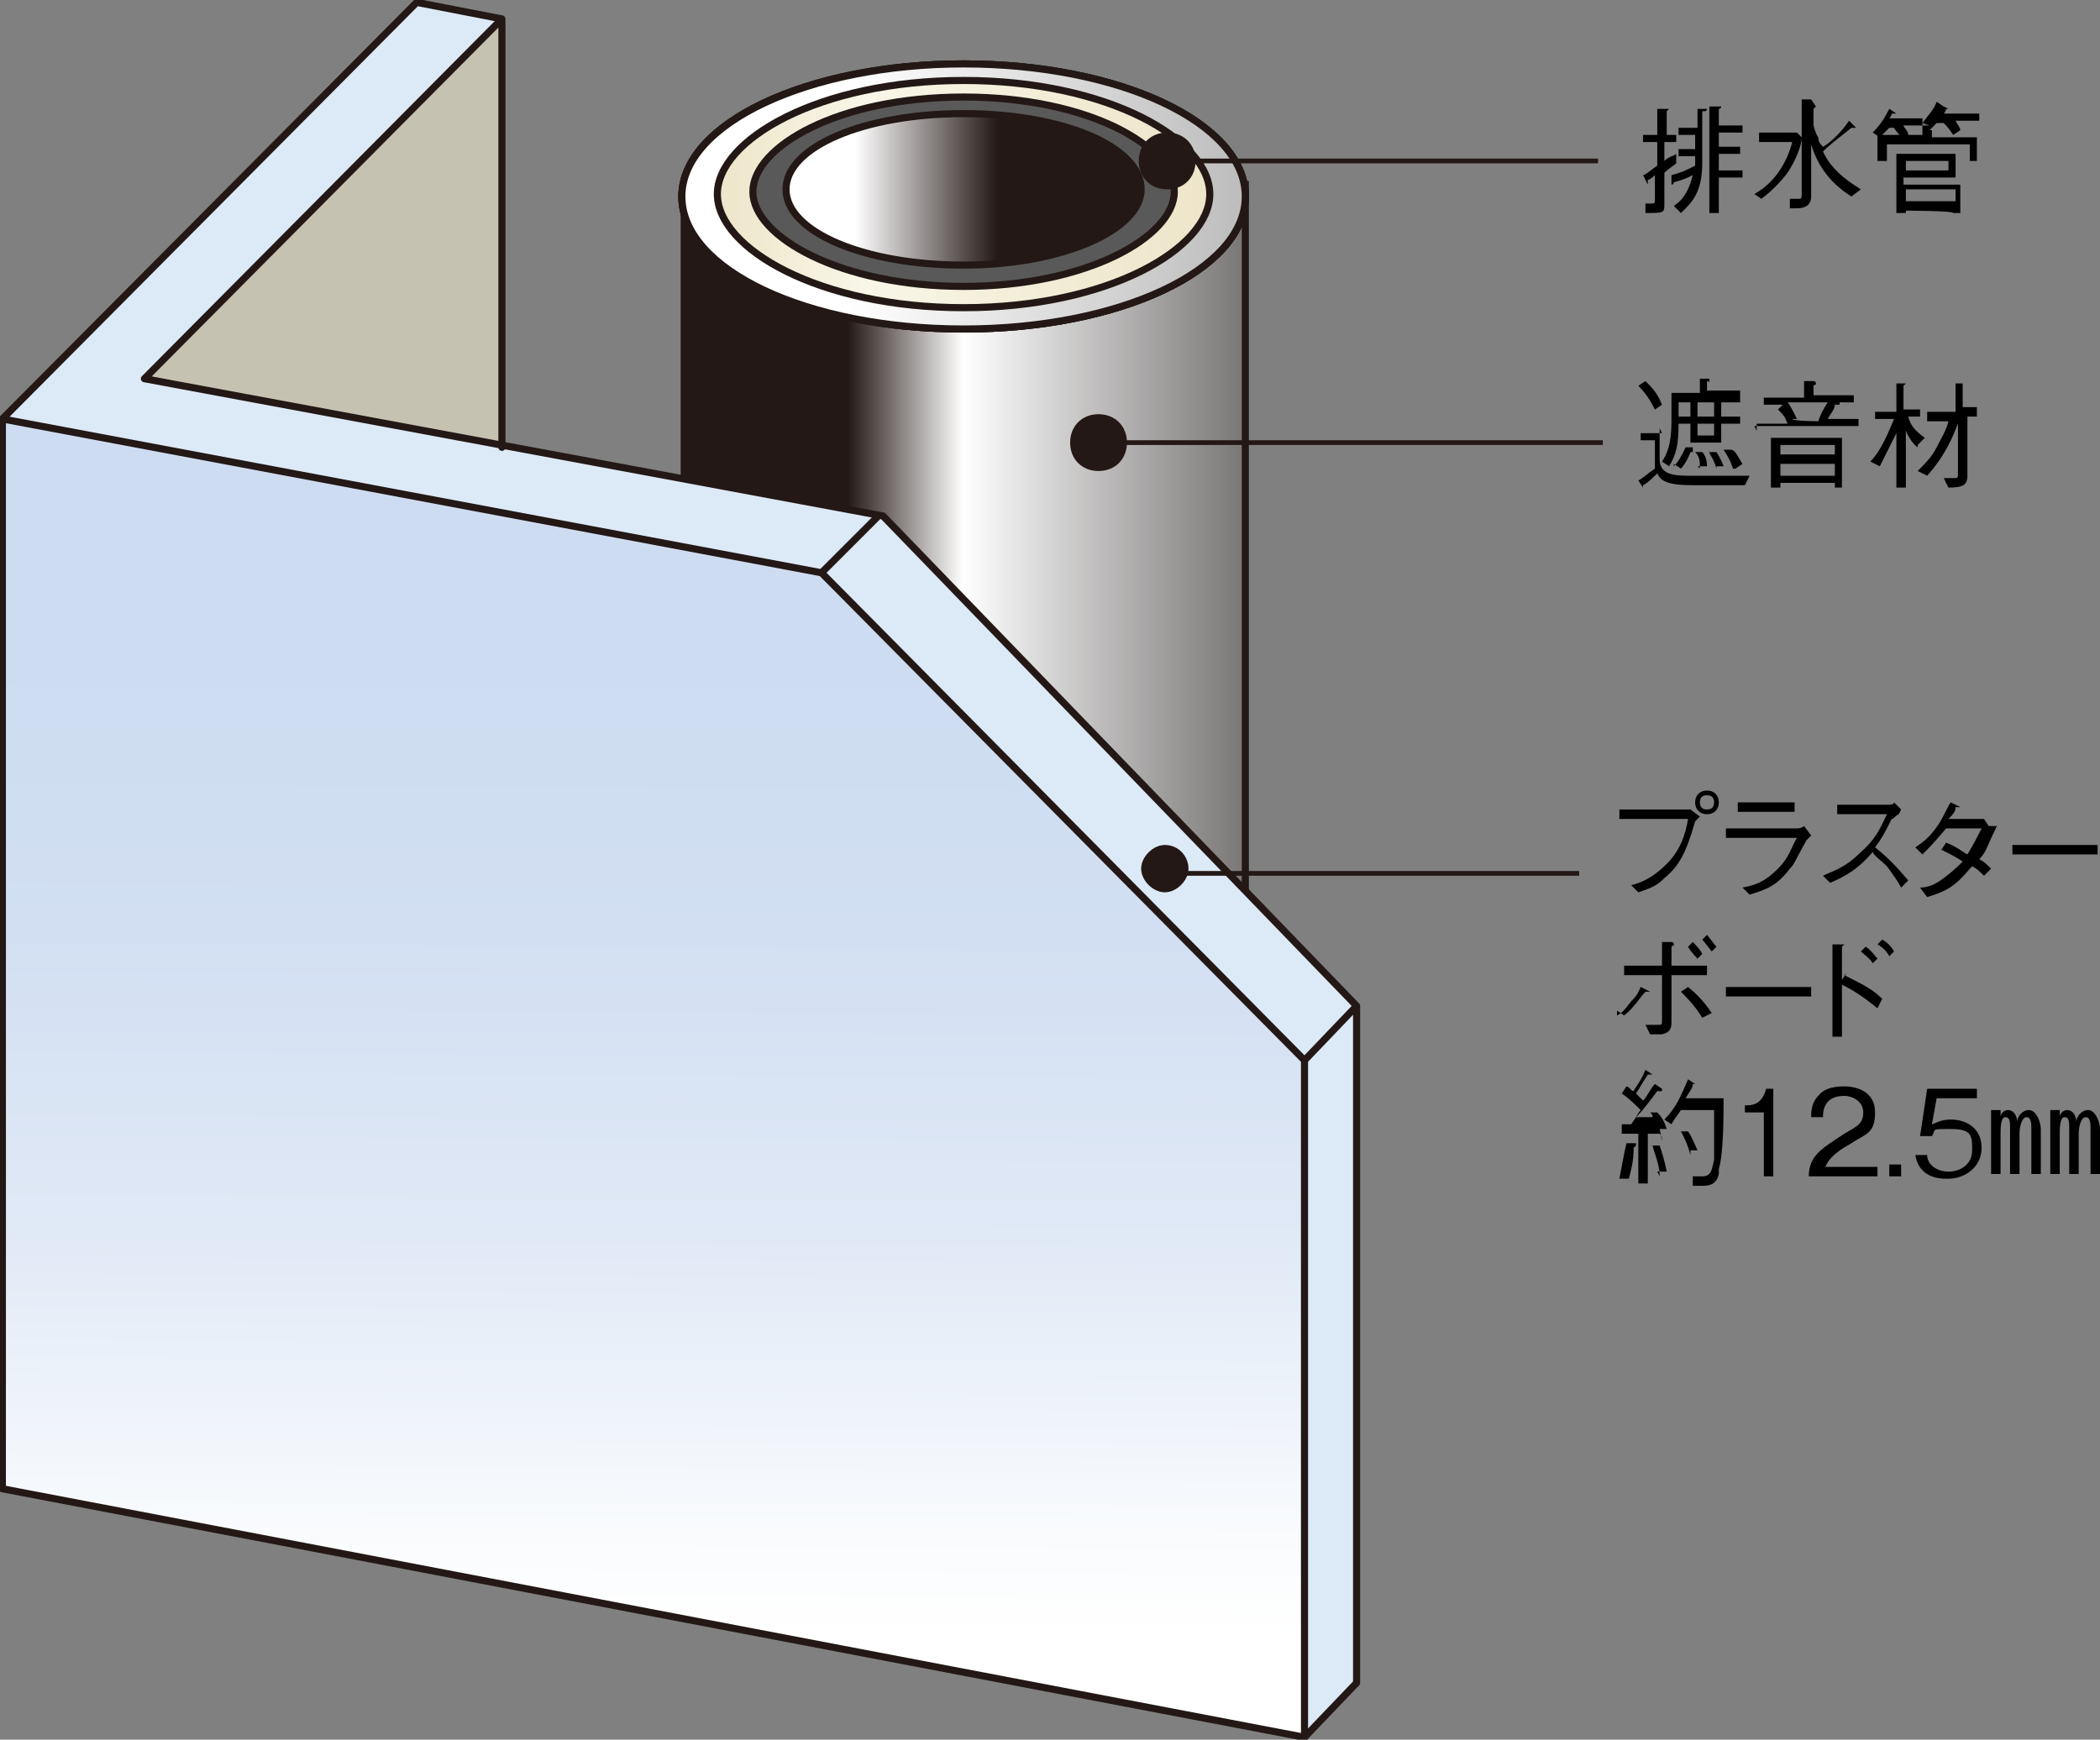 <?xml version="1.0" encoding="UTF-8"?>
<svg id="_レイヤー_2" data-name=" レイヤー 2" xmlns="http://www.w3.org/2000/svg" version="1.1" xmlns:xlink="http://www.w3.org/1999/xlink" viewBox="0 0 88.7 73.5">
  <rect x="0" y="0" width="88.7" height="73.5" fill="#808080" stroke="none"/>
  <defs>
    <style>
      .cls-1 {
        fill: url(#linear-gradient-5);
      }

      .cls-1, .cls-2, .cls-3, .cls-4, .cls-5, .cls-6, .cls-7, .cls-8, .cls-9, .cls-10 {
        stroke: #231815;
      }

      .cls-1, .cls-4, .cls-5, .cls-6, .cls-8 {
        stroke-width: .3px;
      }

      .cls-11 {
        fill: #000;
      }

      .cls-11, .cls-12, .cls-13, .cls-14, .cls-15, .cls-16, .cls-17 {
        stroke-width: 0px;
      }

      .cls-2 {
        stroke-linecap: round;
      }

      .cls-2, .cls-3, .cls-4, .cls-7, .cls-9, .cls-10 {
        fill: none;
      }

      .cls-2, .cls-3, .cls-10 {
        stroke-width: .3px;
      }

      .cls-2, .cls-10 {
        stroke-linejoin: round;
      }

      .cls-5 {
        fill: url(#linear-gradient);
      }

      .cls-6 {
        fill: url(#linear-gradient-2);
      }

      .cls-12 {
        fill: #231815;
      }

      .cls-13 {
        fill: #595959;
      }

      .cls-7 {
        stroke-width: .2px;
      }

      .cls-14 {
        fill: #c6c2b1;
      }

      .cls-8 {
        fill: url(#linear-gradient-3);
      }

      .cls-9 {
        stroke-width: .3px;
      }

      .cls-15 {
        fill: url(#_名称未設定グラデーション_28);
      }

      .cls-16 {
        fill: #dce9f7;
      }

      .cls-17 {
        fill: url(#linear-gradient-4);
      }
    </style>
    <linearGradient id="linear-gradient" x1="262.7" y1="218.5" x2="277.1" y2="218.5" gradientTransform="translate(-410.8 -341.4) scale(1.7)" gradientUnits="userSpaceOnUse">
      <stop offset="0" stop-color="#231815"/>
      <stop offset=".2" stop-color="#fff"/>
      <stop offset=".9" stop-color="#3e3a39"/>
    </linearGradient>
    <linearGradient id="linear-gradient-2" x1="262.7" y1="209.1" x2="277.1" y2="209.1" gradientTransform="translate(-410.8 -341.4) scale(1.7)" gradientUnits="userSpaceOnUse">
      <stop offset=".2" stop-color="#fff"/>
      <stop offset=".6" stop-color="#231815"/>
    </linearGradient>
    <linearGradient id="linear-gradient-3" x1="262.7" y1="209.1" x2="277.1" y2="209.1" gradientTransform="translate(-410.8 -341.4) scale(1.7)" gradientUnits="userSpaceOnUse">
      <stop offset="0" stop-color="#fff"/>
      <stop offset="1" stop-color="#9e9e9f"/>
    </linearGradient>
    <linearGradient id="linear-gradient-4" x1="30.3" y1="8.1" x2="51.1" y2="8.1" gradientUnits="userSpaceOnUse">
      <stop offset="0" stop-color="#eee5c9"/>
      <stop offset=".2" stop-color="#f5f1de"/>
      <stop offset=".3" stop-color="#f8f6e7"/>
      <stop offset="1" stop-color="#eee5c9"/>
    </linearGradient>
    <linearGradient id="linear-gradient-5" x1="33.1" y1="8" x2="48.2" y2="8" gradientTransform="matrix(1,0,0,1,0,0)" xlink:href="#linear-gradient-2"/>
    <linearGradient id="_名称未設定グラデーション_28" data-name="名称未設定グラデーション 28" x1="27.7" y1="27" x2="27.5" y2="69" gradientUnits="userSpaceOnUse">
      <stop offset="0" stop-color="#cddcf1"/>
      <stop offset=".3" stop-color="#d2dff2"/>
      <stop offset=".6" stop-color="#e0e9f6"/>
      <stop offset=".9" stop-color="#f9fbfd"/>
      <stop offset="1" stop-color="#fff"/>
    </linearGradient>
  </defs>
  <polygon class="cls-5" points="52.6 40.1 37.3 24.3 28.9 22.9 28.9 7.8 52.6 7.8 52.6 40.1"/>
  <path class="cls-6" d="M52.6,8.3c0,3.1-5.3,5.6-11.9,5.6s-11.9-2.5-11.9-5.6,5.3-5.6,11.9-5.6,11.9,2.5,11.9,5.6Z"/>
  <path class="cls-8" d="M40.7,2.7c-6.5,0-11.9,2.5-11.9,5.6s5.3,5.6,11.9,5.6,11.9-2.5,11.9-5.6-5.3-5.6-11.9-5.6ZM40.6,11.3c-4,0-7.2-1.1-7.2-3s3.3-3.5,7.3-3.5,7.3,1.6,7.3,3.5-3.4,3-7.4,3Z"/>
  <path class="cls-8" d="M40.7,2.7c-6.5,0-11.9,2.5-11.9,5.6s5.3,5.6,11.9,5.6,11.9-2.5,11.9-5.6-5.3-5.6-11.9-5.6ZM40.6,11.1c-4,0-7.2-1.1-7.2-2.9s3.3-3.4,7.3-3.4,7.3,1.5,7.3,3.4-3.4,2.9-7.4,2.9Z"/>
  <path class="cls-17" d="M40.7,13c-6.1,0-10.4-2.5-10.4-4.8s4.3-4.8,10.4-4.8,10.4,2.5,10.4,4.8-4.3,4.8-10.4,4.8h0Z"/>
  <path class="cls-13" d="M40.7,12.1c-5.2,0-8.9-2.1-8.9-4s3.6-4,8.9-4,8.9,2.1,8.9,4-3.7,4-8.9,4h0Z"/>
  <path class="cls-1" d="M48.2,8c0,1.7-3.3,3.2-7.5,3.2s-7.5-1.4-7.5-3.2,3.3-3.2,7.5-3.2,7.5,1.4,7.5,3.2Z"/>
  <path class="cls-4" d="M40.7,12.1c-5.2,0-8.9-2.1-8.9-4s3.6-4,8.9-4,8.9,2.1,8.9,4-3.7,4-8.9,4h0Z"/>
  <path class="cls-4" d="M40.7,13c-6.1,0-10.4-2.5-10.4-4.8s4.3-4.8,10.4-4.8,10.4,2.5,10.4,4.8-4.3,4.8-10.4,4.8h0Z"/>
  <path class="cls-9" d="M56.4,36.7"/>
  <path class="cls-12" d="M49.3,5.6c.7,0,1.2.5,1.2,1.2s-.5,1.2-1.2,1.2-1.2-.5-1.2-1.2.5-1.2,1.2-1.2Z"/>
  <line class="cls-7" x1="49.3" y1="6.8" x2="67.5" y2="6.8"/>
  <line class="cls-7" x1="46.4" y1="18.7" x2="67.7" y2="18.7"/>
  <path class="cls-12" d="M46.4,17.5c.7,0,1.2.5,1.2,1.2s-.5,1.2-1.2,1.2-1.2-.5-1.2-1.2.5-1.2,1.2-1.2Z"/>
  <polygon class="cls-14" points="21.2 .9 21.2 18.9 6.4 15.9 21.2 .9"/>
  <polygon class="cls-15" points=".1 17.8 .1 63 55.1 73.4 55.1 44.8 34.7 24.3 .1 17.8"/>
  <polygon class="cls-16" points="55.1 73.4 55.1 44.8 34.7 24.2 .1 17.7 17.6 .1 21.2 .9 6.1 16 37.1 21.8 57.3 42.5 57.3 71.1 55.1 73.4"/>
  <line class="cls-3" x1="37.1" y1="21.8" x2="34.7" y2="24.2"/>
  <line class="cls-3" x1="57.3" y1="42.5" x2="55.1" y2="44.8"/>
  <polygon class="cls-10" points=".1 17.7 .1 62.9 55.1 73.4 55.1 44.8 34.7 24.2 .1 17.7"/>
  <line class="cls-3" x1="57.3" y1="71.1" x2="55.1" y2="73.4"/>
  <path class="cls-3" d="M25.4,19.1"/>
  <polyline class="cls-3" points=".1 17.7 17.6 .1 21.2 .8"/>
  <polyline class="cls-2" points="57.3 71.1 57.3 42.5 37.3 21.8 6.1 16 21.2 .8 21.2 18.9"/>
  <path class="cls-12" d="M49.2,35.7c.6,0,1,.5,1,1s-.5,1-1,1-1-.5-1-1,.5-1,1-1Z"/>
  <g>
    <path class="cls-11" d="M71.9,4.7c0,.5,0,1.8,0,2.2,0,1.3-.5,1.7-.9,2.1l-.3-.3c.3-.2.6-.5.8-1.3-.2.1-.4.2-.8.3,0,0,0,.1-.1.1s0,0,0,0v-.4c.4-.1.6-.2,1-.4,0-.1,0-.3,0-.4h-.7v-.3h.7c0-.2,0-.4,0-.6h-.8v.3h-.5v.8c.2-.2.4-.2.5-.3v.4c-.1.1-.3.2-.5.4v1.3c0,.4,0,.4-.8.4v-.4c0,0,.2,0,.2,0,.2,0,.2,0,.2-.2v-1c0,0-.2.2-.3.2,0,0,0,.2,0,.2s0,0,0,0l-.2-.4c.1,0,.3-.2.6-.4v-1h-.6v-.3h.6v-1.1h.4s.1,0,.1,0-.1.1-.1.1v1h.5v-.3h.8c0-.1,0-.7,0-.8h.4s0,0,0,0,0,.1-.1.1ZM72.6,7.7v1.3h-.4v-4.5h.4s.1,0,.1,0,0,.1-.1.1v.7h1v.3h-1v.6h.9v.3h-.9v.7h1v.3h-1Z"/>
    <path class="cls-11" d="M74.1,8.2c.9-.5,1.4-1.4,1.6-2.2h-1.4v-.4h1.6l.2.2c0,.3-.2.9-.6,1.5-.3.4-.7.8-1.1,1.1l-.3-.2ZM76.7,4.5c0,0,0,0,0,0,0,0,0,0-.1.1v.7c0,0,.1.4.2.5,0,.2.1.3.2.4.2-.1.7-.5,1.1-1.1l.3.3s0,0,0,0c0,0,0,0-.2,0-.5.4-.9.7-1.2,1,.4.9,1.3,1.4,1.6,1.6l-.4.3c-.8-.5-1.4-1.2-1.7-2.2v2.2c0,.4-.3.5-.6.5h-.3v-.4c0,0,.2,0,.3,0,.2,0,.2,0,.2-.2v-4h.4Z"/>
    <path class="cls-11" d="M81.2,5v.3h-.8c0,.1.2.2.2.4l-.3.2c0-.2-.2-.3-.3-.5h-.2c-.2.2-.3.3-.4.4l-.3-.2c.3-.3.5-.6.7-1l.3.2c0,0,0,0,0,0,0,0,0,0-.2,0,0,0,0,.1-.1.2h1.2ZM82.3,4.6s0,0,0,0c0,0,0,0-.1,0,0,0,0,.1-.1.2h1.5v.3h-1c.1.2.2.3.2.4l-.3.2c-.2-.3-.3-.4-.4-.5h-.3c-.1.1-.2.2-.3.3.1,0,.1,0,.1,0s0,0,0,.1v.2h1.9v1h-.3v-.7h-3.5v.7h-.4v-1.1h1.9v-.4h.3s-.3-.1-.3-.1c.3-.4.5-.6.6-.9l.3.2ZM80.5,8.8v.2h-.4v-2.5h2.5v1h-2.2v.3h2.4v1.2h-.3c0-.1-2.1-.1-2.1-.1ZM82.3,7.2v-.4h-1.8v.4h1.8ZM82.6,8h-2.1v.5h2.1v-.5Z"/>
  </g>
  <g>
    <path class="cls-11" d="M68.4,34.6v-.4h2.8s.1,0,.2,0l.4.3c-.1.1-.1.1-.2.2-.4,1.4-.7,1.9-1.3,2.4-.3.3-.5.4-1.1.6l-.3-.3c.4-.1.9-.3,1.5-.9.6-.6.8-1.3.9-1.9h-2.8ZM71.6,33.9c0-.3.2-.5.5-.5s.5.2.5.5-.2.5-.5.5-.5-.2-.5-.5ZM72.4,33.9c0-.2-.1-.3-.3-.3s-.3.1-.3.3.1.3.3.3.3-.1.3-.3Z"/>
    <path class="cls-11" d="M72.9,35.4v-.4h3s.2,0,.3-.1l.3.4c-.1.1-.1.1-.2.2-.5.9-.5,1-.7,1.2-.6.8-1.1.9-1.7,1.1l-.3-.3c.5-.1.9-.2,1.5-.8.5-.5.6-1,.8-1.3h-2.9ZM75.8,34.3h-2.4v-.4h2.4v.4Z"/>
    <path class="cls-11" d="M80.2,34.4c-.2.1-.2.2-.3.2-.3.6-.4.8-.7,1.2.5.4.9.8,1.4,1.4l-.3.3c-.1-.2-.3-.5-.6-.9-.3-.3-.5-.4-.6-.6-.6.7-1.1,1-1.8,1.3l-.3-.3c.4-.2.9-.3,1.6-1,.7-.6.9-1.2,1.1-1.6h-2.1v-.4h2.2c0,0,.2,0,.2-.1l.3.3Z"/>
    <path class="cls-11" d="M84.4,34.9c0,0-.1,0-.1.1-.4.8-.4,1-.7,1.3.2.1.3.2.5.4l-.3.3c-.2-.2-.3-.3-.5-.4-.2.2-.4.5-.8.8-.4.3-.8.4-1.1.5l-.3-.4c.3,0,.6-.1,1-.4.4-.3.6-.5.8-.7-.3-.2-.5-.3-.9-.5l.2-.3c.5.2.7.4.9.5.3-.5.5-.9.6-1.1h-1.5c-.5.6-.8.9-1,1.1l-.3-.3c.3-.2.6-.4,1-1,.3-.5.4-.8.5-.9l.4.2c0,0,0,0,0,0,0,0-.1,0-.2,0,0,.1,0,.2-.3.5h1.2c0,0,.2,0,.3,0l.2.3Z"/>
    <path class="cls-11" d="M85,36.1v-.4h3.6v.4h-3.6Z"/>
    <path class="cls-11" d="M68.3,42.9c.2-.1.3-.2.6-.6.3-.3.3-.4.4-.6l.4.2s0,0,0,0c0,0,0,0-.2,0-.2.2-.5.7-.9,1l-.3-.2ZM70.2,41.2h-1.6v-.4h1.6v-1h.4c0,0,.1,0,.1.1s0,0-.1.1v.8h1.5v.4h-1.5v1.9c0,.3,0,.5-.4.6-.1,0-.4,0-.5,0l-.2-.4c0,0,.3,0,.5,0s.2,0,.2-.2v-1.9ZM71.3,41.7c.5.4.8.8,1,1.1l-.4.2c-.3-.5-.7-.9-.9-1.1l.3-.2ZM71.7,40.5c0,0-.3-.3-.4-.5l.2-.2c.1.1.3.3.4.5l-.2.2ZM72.3,40.2c0,0-.3-.4-.4-.5l.2-.2c.1.1.3.4.4.5l-.2.2Z"/>
    <path class="cls-11" d="M72.9,42.1v-.4h3.6v.4h-3.6Z"/>
    <path class="cls-11" d="M77.9,41.2c.8.4,1.2.6,1.6,1l-.2.4c-.6-.5-1.1-.8-1.5-1v2.2h-.4v-3.9h.4s.1,0,.1,0,0,0-.1.1v1.4l.2-.3ZM79.1,40.7c-.1-.2-.4-.4-.5-.5l.2-.2c.2.1.4.4.5.5l-.2.2ZM79.8,40.4c-.1-.2-.3-.4-.5-.5l.2-.2c.2.1.4.3.5.5l-.2.2Z"/>
    <path class="cls-11" d="M70.2,48.2c0-.1,0-.2-.1-.3,0,0-.3,0-.5,0v2.1h-.4v-2.1c0,0-.4,0-.7,0,0,0,0,.1,0,.1s0,0,0-.1v-.4c0,0,.3,0,.4,0,0,0,0,0,.2-.3,0,0,.1-.2.2-.3-.2-.2-.5-.5-.8-.7l.2-.3c.1,0,.2.2.3.2.1-.2.3-.4.5-.9l.3.2s0,0,0,0c0,0-.1,0-.2,0-.2.3-.3.5-.5.8,0,0,.2.2.3.3.2-.2.3-.5.5-.7l.3.2s0,0,0,.1c0,0,0,0-.2,0-.6.8-.7.9-.9,1.1.3,0,.5,0,.7,0,0-.1,0-.1-.1-.2h.3c.2.2.3.4.4.7h-.3ZM69,48.5c0,.6-.1.9-.2,1.3h-.4c.1-.5.2-1.1.3-1.5h.4s0,0,0,.1,0,0,0,0ZM70.1,49.7c0-.5-.2-.9-.3-1.3h.3c.1.3.2.6.3,1.1h-.4ZM72.6,49.6c-.1.5-.5.5-.7.5s-.3,0-.4,0v-.4c.2,0,.2,0,.4,0,.4,0,.4-.3.5-.7,0-.7,0-1.4,0-2.1h-1.4c-.2.3-.3.4-.4.6l-.3-.2c.5-.5.7-1,1-1.7l.3.2s0,0,0,0c0,0-.1,0-.1,0,0,.2-.2.4-.3.6h1.6c0,.8,0,2.3-.2,3ZM71.4,48.8c-.1-.4-.2-.6-.4-1h.3c.2.3.3.6.4.8h-.3Z"/>
    <path class="cls-11" d="M74.5,49.7v-2.7h-.8v-.3c.3,0,.7,0,.9-.7h.3v3.7h-.5Z"/>
    <path class="cls-11" d="M76.4,49.7c0-.9.6-1.2,1.5-1.8.5-.3.8-.4.8-.9s-.5-.7-.8-.7c-.9,0-.9.7-.9.9h-.5c0-.2,0-.6.3-.9.3-.4.9-.4,1.1-.4.5,0,1.3.2,1.3,1.1s-.4.9-1,1.3c-.9.5-1,.8-1.1,1h2.2v.4h-2.8Z"/>
    <path class="cls-11" d="M79.8,49.7v-.5h.5v.5h-.5Z"/>
    <path class="cls-11" d="M82.2,49.8c-.8,0-1.2-.4-1.3-1h.5c0,.4.4.7.9.7s1-.3,1-.9,0-.9-.9-.9-.6,0-.8.3h-.5l.3-2h2.1v.4h-1.7l-.2,1.1c.1,0,.3-.2.8-.2.7,0,1.3.4,1.3,1.2s-.7,1.3-1.4,1.3Z"/>
    <path class="cls-11" d="M84.5,47.2c0-.2.2-.3.3-.3.3,0,.4.3.4.5,0-.2.2-.5.5-.5s.5.5.5.8v1.9h-.4v-1.9c0-.2,0-.5-.2-.5s-.3.4-.3.7v1.7h-.4v-1.9c0-.3,0-.5-.2-.5-.2,0-.2.5-.2.7v1.7h-.4v-2.7h.4v.2ZM87,47.2c0-.2.2-.3.3-.3.3,0,.4.3.4.5,0-.2.2-.5.5-.5s.5.5.5.8v1.9h-.4v-1.9c0-.2,0-.5-.2-.5s-.3.4-.3.7v1.7h-.4v-1.9c0-.3,0-.5-.2-.5-.2,0-.2.5-.2.7v1.7h-.4v-2.7h.4v.2Z"/>
  </g>
  <g>
    <path class="cls-11" d="M70.1,18.1v1.3c0,.6.5.7,1.2.7,1.7,0,2,0,2.6,0l-.2.4h-1.9c-.9,0-1.6,0-1.8-.5-.2.2-.4.4-.6.5,0,.1,0,.1,0,.1s0,0,0,0l-.2-.3c.2-.1.4-.3.7-.5v-1.2h-.6v-.3h.9ZM69.9,17.3c-.2-.4-.4-.7-.7-1l.3-.2c.3.3.5.5.7,1l-.3.2ZM73.5,17h-.8v.6h.8v.3h-.8v.8h-1.3v-.8h-.5c0,.9-.1,1.3-.4,1.8l-.3-.2c.2-.3.4-.7.4-1.7s0-.8,0-1.2h1.2v-.6h.4c0,0,0,0,0,.1s0,0-.1,0v.4h1.4v.3ZM70.7,19.7c.2-.2.3-.4.5-.8h.3c0,.2,0,.2,0,.2,0,0,0,0-.1,0-.1.3-.3.6-.4.7l-.3-.2ZM71.4,17h-.5v.6h.5v-.6ZM71.8,19.8c0-.3,0-.5-.2-.7h.3c.1.1.2.3.2.6h-.4ZM72.4,17h-.7v.6h.7v-.6ZM72.4,17.9h-.7v.5h.7v-.5ZM72.5,19.8c-.1-.4-.3-.6-.3-.7h.3c0,0,.2.3.3.6h-.3ZM73.2,19.8c-.1-.3-.2-.5-.4-.8h.3c.2,0,.3.3.5.6l-.3.2Z"/>
    <path class="cls-11" d="M74.2,18.2v-.3h1.3c-.1-.3-.2-.4-.4-.6l.2-.2h-.8v-.3h1.7v-.7h.4c0,0,.1,0,.1.1s0,0-.1.1v.4h1.7v.3h-.7.1c0,0,0,0,0,.1,0,0-.1,0-.2,0,0,.2-.2.4-.3.6h1.3v.3h-4.4ZM77.5,20.6v-.2h-2.3v.2h-.4v-2.1h3v2.1h-.4ZM77.5,18.8h-2.3v.4h2.3v-.4ZM77.5,19.6h-2.3v.5h2.3v-.5ZM75.5,17c.1.1.2.3.4.7h-.2c0,.1,1.3.1,1.3.1h-.2c.1-.3.2-.5.4-.8h-1.7Z"/>
    <path class="cls-11" d="M81,18.9c0,0-.3-.2-.5-.7v2.4h-.4v-2.3c-.2.4-.4.8-.7,1.4l-.4-.2c.3-.3.6-.8,1-1.8h-.8v-.3h.9v-1.2h.4s0,0,0,0c0,0-.1.1-.1.1v1h.7v.3h-.5c.1.4.3.6.7.9l-.3.3ZM83.1,17.6v2.5c0,.4-.2.5-.8.5l-.2-.4c.2,0,.3,0,.4,0,.2,0,.2,0,.2-.2v-2.1c-.2.5-.5,1.3-1.3,2.2l-.4-.2c.3-.3.6-.6.8-1,.2-.4.4-.7.5-1.1h-.9v-.4h1.2v-1.2h.4s0,0,0,0,0,0-.1,0v1h.6v.4h-.6Z"/>
  </g>
  <line class="cls-7" x1="66.7" y1="36.9" x2="49.2" y2="36.9"/>
  <path class="cls-7" d="M67.3,35.5"/>
  <path class="cls-7" d="M61.5,35.5"/>
</svg>